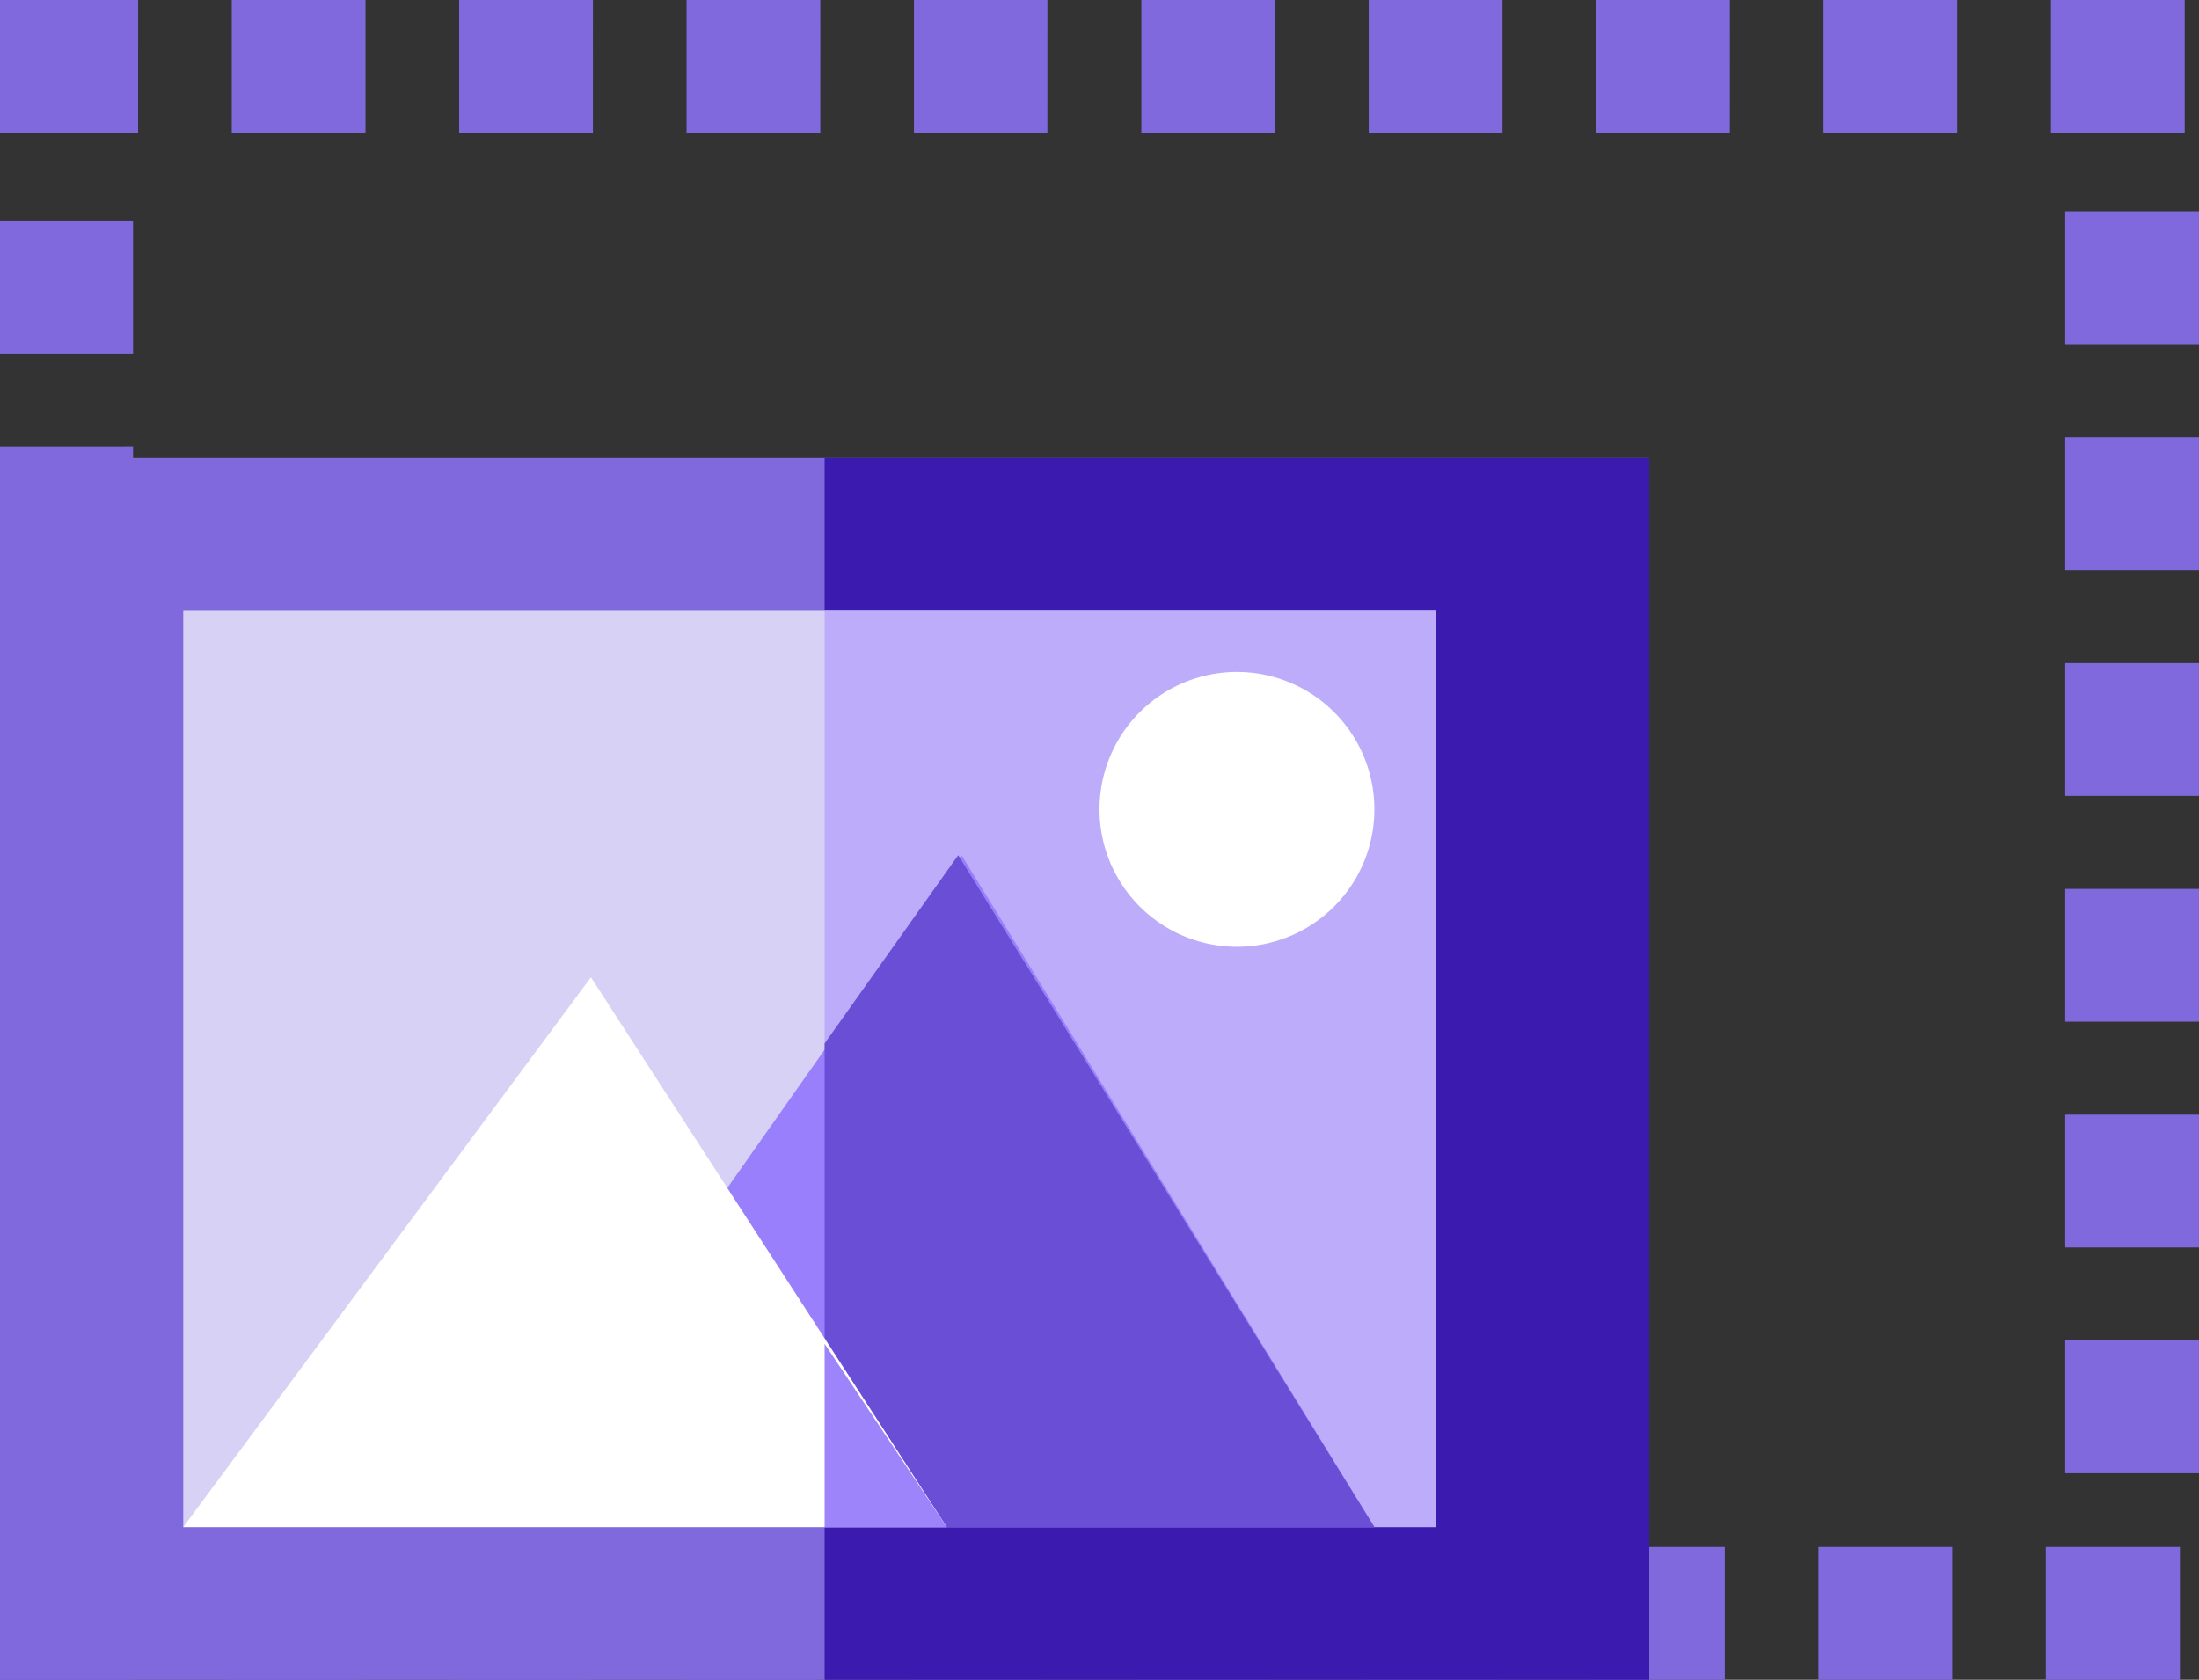 <svg xmlns="http://www.w3.org/2000/svg" xmlns:xlink="http://www.w3.org/1999/xlink" width="72" height="55"><rect width="100%" height="100%" fill="#333333" stroke="none"/><defs><path id="a" d="M1171.983 3810h4.392v-4.349h-4.392zm-3.063 0v-4.349h-4.38V3810h4.38zm-7.446 0v-4.349h-4.38V3810h4.38zm-7.445 0v-4.349h-4.38V3810h4.38zm-7.445 0v-4.349h-4.38V3810h4.38zm-7.446 0v-4.349h-4.38V3810h4.38zm-7.445 0v-4.349h-4.38V3810h4.38zm-7.446 0v-4.349h-4.38V3810h4.38zm-7.445 0v-4.349h-4.38V3810h4.38zm-7.445 0v-4.349H1105V3810h4.357zm0-6.462v-4.348H1105v4.348h4.357zm67.643-.3v-4.348h-4.38v4.348h4.38zm-67.643-7.092v-4.349H1105v4.349h4.357zm67.643-.3v-4.349h-4.38v4.349h4.38zm-67.643-7.093v-4.348H1105v4.348h4.357zm67.643-.3v-4.348h-4.38v4.348h4.38zm-67.643-7.092v-4.349H1105v4.349h4.357zm67.643-.3v-4.349h-4.38v4.349h4.38zm-67.643-7.093v-4.348H1105v4.348h4.357zm67.643-.3v-4.348h-4.38v4.348h4.38zm-67.643-7.092v-4.349H1105v4.349h4.357zm67.643-.3v-4.349h-4.38v4.349h4.38zm-.468-6.927V3755h-4.38v4.349h4.38zm-7.446 0V3755h-4.38v4.349h4.38zm-7.445 0V3755h-4.38v4.349h4.38zm-7.446 0V3755h-4.38v4.349h4.38zm-7.445 0V3755h-4.38v4.349h4.38zm-7.455 0V3755h-4.37v4.349h4.37zm-7.436 0V3755h-4.38v4.349h4.38zm-7.445 0V3755h-4.38v4.349h4.38zm-7.446 0V3755h-4.38v4.349h4.38zm-7.445 0V3755H1105v4.349h4.523z"/><path id="b" d="M1105 3810h54v-40h-54z"/><path id="c" d="M1132 3810h27v-40h-27z"/><path id="d" d="M1111 3805h41v-30h-41z"/><path id="e" d="M1132 3805h20v-30h-20z"/><path id="f" d="M1121 3805l15.483-22 13.517 22h-29"/><path id="g" d="M1136.374 3783l-4.374 6.165V3805h18l-13.626-22"/><path id="h" d="M1111 3805l13.348-18 11.652 18h-25"/><path id="i" d="M1132 3799v6h4l-4-6"/><path id="j" d="M1145.5 3777a4.5 4.5 0 110 9 4.5 4.5 0 010-9"/></defs><use fill="#7f69dc" xlink:href="#a" transform="translate(-1105 -3755)"/><use fill="#7f69dc" xlink:href="#b" transform="translate(-1105 -3755)"/><use fill="#3a1aaf" xlink:href="#c" transform="translate(-1105 -3755)"/><use fill="#d7d1f5" xlink:href="#d" transform="translate(-1105 -3755)"/><use fill="#bcacf9" xlink:href="#e" transform="translate(-1105 -3755)"/><use fill="#997ffc" xlink:href="#f" opacity=".85" transform="translate(-1105 -3755)"/><use fill="#6a4ed5" xlink:href="#g" transform="translate(-1105 -3755)"/><use fill="#fff" xlink:href="#h" transform="translate(-1105 -3755)"/><use fill="#9e84fb" xlink:href="#i" transform="translate(-1105 -3755)"/><use fill="#fff" xlink:href="#j" transform="translate(-1105 -3755)"/></svg>